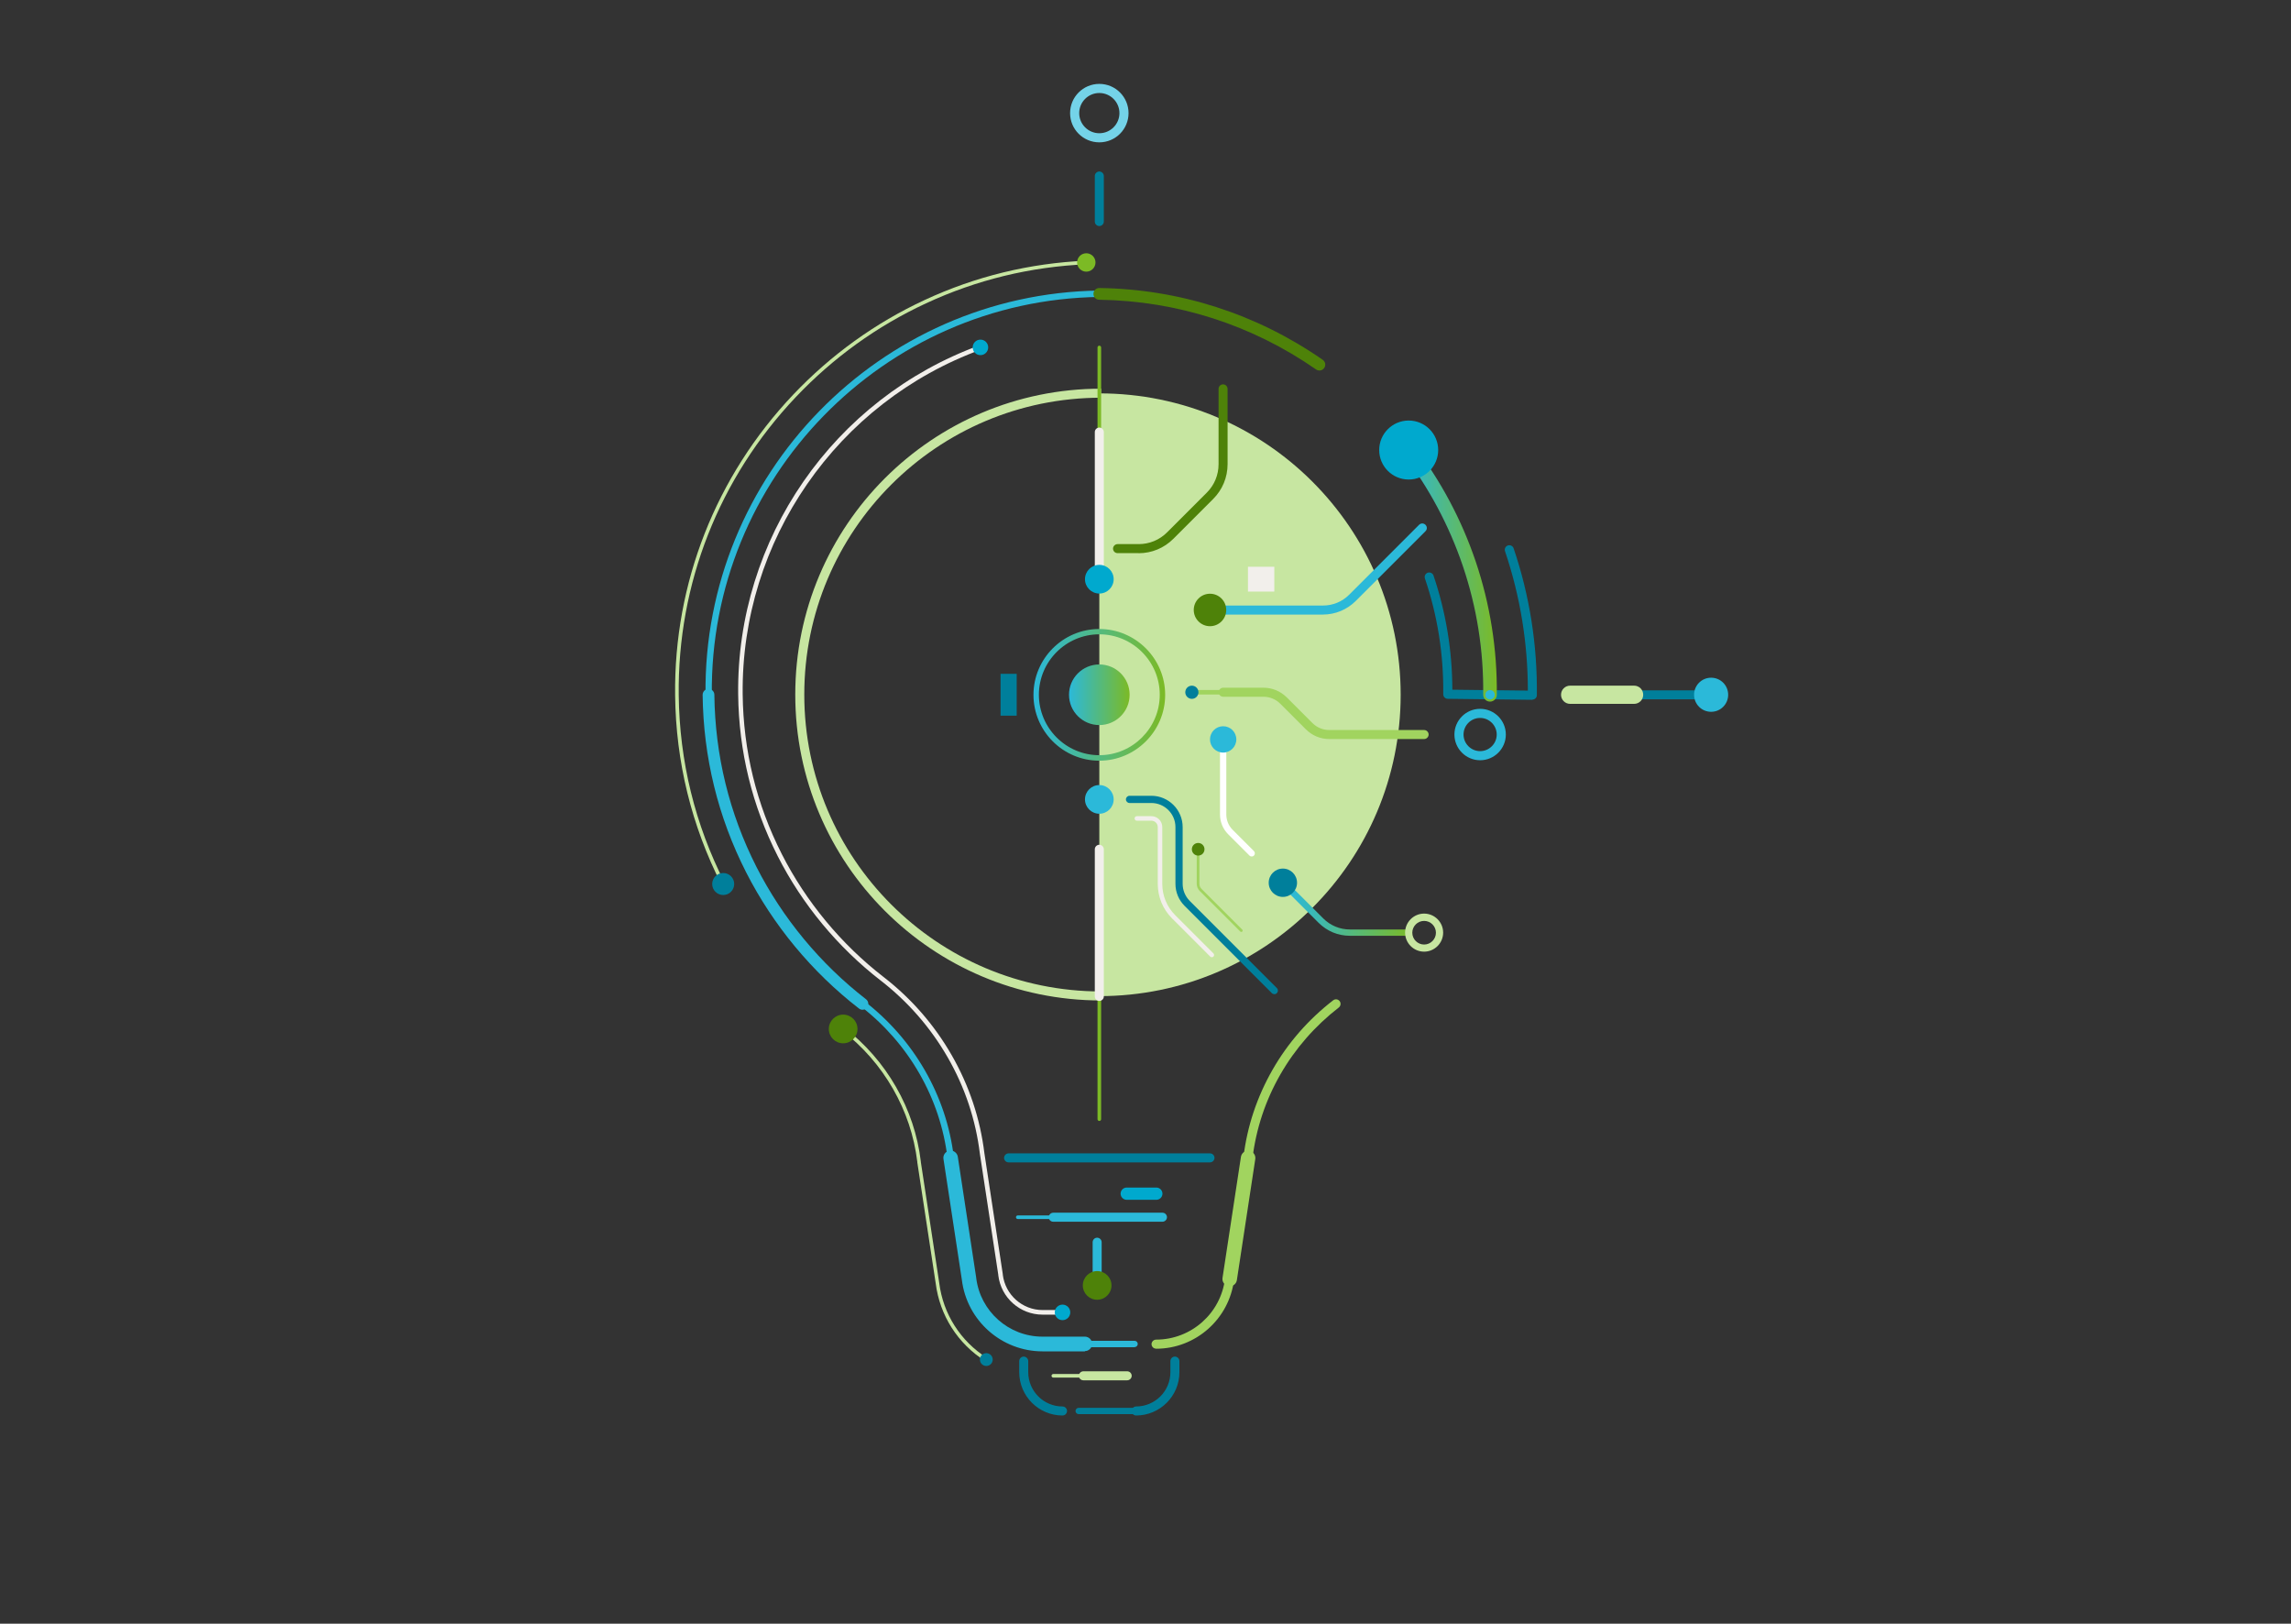 <?xml version="1.0" encoding="UTF-8"?>
<svg id="Layer_1" data-name="Layer 1" xmlns="http://www.w3.org/2000/svg" xmlns:xlink="http://www.w3.org/1999/xlink" viewBox="0 0 254 180">
  <rect x="0" y="0" width="254" height="180" fill="#333333" stroke="none"/>
  <defs>
    <style>
      .cls-1 {
        fill: #7cba25;
      }

      .cls-2 {
        fill: #f2efeb;
      }

      .cls-3 {
        fill: url(#linear-gradient-4);
      }

      .cls-4 {
        fill: url(#linear-gradient-3);
      }

      .cls-5 {
        fill: url(#linear-gradient-2);
      }

      .cls-6 {
        fill: #c7e6a1;
      }

      .cls-7 {
        fill: url(#linear-gradient);
      }

      .cls-8 {
        fill: #2bb9d9;
      }

      .cls-9 {
        fill: none;
        stroke: #c7e6a1;
        stroke-miterlimit: 10;
      }

      .cls-10 {
        fill: #74d3e8;
      }

      .cls-11 {
        fill: #00a9ce;
      }

      .cls-12 {
        fill: #fff;
      }

      .cls-13 {
        fill: #007f9b;
      }

      .cls-14 {
        fill: #a1d45f;
      }

      .cls-15 {
        fill: #4e8209;
      }
    </style>
    <linearGradient id="linear-gradient" x1="118.52" y1="77.02" x2="125.24" y2="77.02" gradientUnits="userSpaceOnUse">
      <stop offset="0" stop-color="#2bb9d9"/>
      <stop offset="1" stop-color="#7cba25"/>
    </linearGradient>
    <linearGradient id="linear-gradient-2" x1="114.58" y1="77.02" x2="129.18" y2="77.02" xlink:href="#linear-gradient"/>
    <linearGradient id="linear-gradient-3" x1="155.42" y1="63.46" x2="165.95" y2="63.46" xlink:href="#linear-gradient"/>
    <linearGradient id="linear-gradient-4" x1="142.99" y1="101.17" x2="156.53" y2="101.17" xlink:href="#linear-gradient"/>
  </defs>
  <path class="cls-9" d="M122.08,43.59c-18.45,0-33.41,14.96-33.41,33.41s14.96,33.41,33.41,33.41"/>
  <g>
    <path class="cls-6" d="M121.88,110.43c18.45,0,33.41-14.96,33.41-33.41s-14.96-33.41-33.41-33.41v66.81Z"/>
    <g>
      <path class="cls-6" d="M121.64,152.72h-4.86c-.11,0-.2-.09-.2-.2s.09-.2.2-.2h4.86c.11,0,.2.09.2.2s-.09.2-.2.2Z"/>
      <path class="cls-6" d="M124.97,153.02h-4.86c-.28,0-.5-.23-.5-.5s.23-.5.5-.5h4.86c.28,0,.5.23.5.5s-.23.5-.5.5Z"/>
    </g>
    <g>
      <path class="cls-1" d="M121.88,124.27c-.11,0-.2-.09-.2-.2v-13.6c0-.11.09-.2.2-.2s.2.09.2.2v13.6c0,.11-.09.2-.2.2Z"/>
      <path class="cls-2" d="M121.88,110.96c-.28,0-.5-.23-.5-.5v-16.31c0-.28.23-.5.5-.5s.5.23.5.5v16.31c0,.28-.23.5-.5.5Z"/>
    </g>
    <g>
      <circle class="cls-7" cx="121.88" cy="77.02" r="3.36"/>
      <path class="cls-5" d="M121.88,84.33c-4.03,0-7.3-3.28-7.3-7.3s3.28-7.3,7.3-7.3,7.3,3.28,7.3,7.3-3.28,7.3-7.3,7.3ZM121.88,70.32c-3.69,0-6.7,3.01-6.7,6.7s3.01,6.7,6.7,6.7,6.7-3.01,6.7-6.7-3.01-6.7-6.7-6.7Z"/>
    </g>
    <g>
      <path class="cls-8" d="M125.79,149.35h-10.2c-4.33,0-7.98-3.24-8.5-7.54l-2.04-13.41s0,0,0-.01c-.4-3.31-1.45-6.47-3.12-9.38-1.66-2.89-3.85-5.4-6.51-7.46-5.17-4-9.47-9.19-12.42-15-3.1-6.09-4.71-12.66-4.78-19.54-.28-24.37,19.31-44.46,43.66-44.8.19,0,.35.15.36.35,0,.19-.15.35-.35.36-23.96.33-43.24,20.11-42.97,44.09.08,6.77,1.66,13.23,4.71,19.23,2.91,5.72,7.14,10.82,12.22,14.76,2.73,2.12,4.98,4.69,6.69,7.66,1.72,2.99,2.8,6.23,3.21,9.64l2.04,13.41s0,0,0,.01c.47,3.95,3.83,6.92,7.8,6.92h10.2c.19,0,.35.16.35.35s-.16.35-.35.35Z"/>
      <path class="cls-14" d="M128.17,149.51c-.28,0-.5-.23-.5-.5s.23-.5.5-.5c3.9,0,7.19-2.92,7.65-6.79,0,0,0-.01,0-.02l2.04-13.41c.41-3.42,1.5-6.68,3.22-9.69,1.71-2.99,3.98-5.58,6.73-7.71.22-.17.54-.13.71.09.17.22.13.54-.09.71-2.64,2.05-4.82,4.54-6.47,7.41-1.66,2.89-2.7,6.03-3.1,9.32,0,0,0,.01,0,.02l-2.04,13.41c-.53,4.37-4.25,7.67-8.65,7.67Z"/>
      <path class="cls-8" d="M120.29,149.81h-4.7c-4.55,0-8.4-3.41-8.95-7.93l-2.04-13.4c-.07-.44.24-.85.67-.92.44-.07.85.24.92.67l2.04,13.41s0,.02,0,.02c.45,3.72,3.61,6.52,7.35,6.52h4.7c.44,0,.8.36.8.8s-.36.8-.8.8Z"/>
      <path class="cls-14" d="M136.33,142.58s-.08,0-.12,0c-.44-.07-.74-.48-.67-.92l2.04-13.41c.07-.44.48-.74.92-.67.44.07.74.48.67.92l-2.04,13.41c-.06.4-.4.68-.79.68Z"/>
      <path class="cls-15" d="M146.27,41.07c-.13,0-.26-.04-.37-.12-7.09-4.93-15.4-7.6-24.03-7.72-.36,0-.65-.3-.64-.66,0-.36.3-.65.66-.64,8.9.12,17.46,2.88,24.76,7.96.3.21.37.61.16.91-.13.18-.33.28-.54.28Z"/>
      <path class="cls-8" d="M95.63,111.94c-.14,0-.28-.04-.4-.14-5.21-4.03-9.53-9.25-12.51-15.1-3.12-6.13-4.74-12.75-4.82-19.67,0-.36.29-.66.65-.66,0,0,0,0,0,0,.36,0,.65.29.65.65.08,6.72,1.65,13.14,4.67,19.09,2.89,5.68,7.09,10.75,12.14,14.66.29.22.34.63.12.92-.13.17-.32.25-.52.25Z"/>
    </g>
    <path class="cls-13" d="M134.15,128.86h-22.33c-.28,0-.5-.23-.5-.5s.23-.5.5-.5h22.33c.28,0,.5.23.5.5s-.23.5-.5.5Z"/>
    <path class="cls-15" d="M126.24,61.32h-2.34c-.28,0-.5-.23-.5-.5s.23-.5.5-.5h2.34c1.19,0,2.31-.46,3.15-1.3l4.41-4.41c.84-.84,1.3-1.96,1.3-3.15v-8.35c0-.28.23-.5.5-.5s.5.23.5.5v8.35c0,1.46-.57,2.83-1.6,3.86l-4.41,4.41c-1.03,1.03-2.4,1.6-3.86,1.6Z"/>
    <g>
      <path class="cls-13" d="M189.71,77.53h-10.71c-.28,0-.5-.23-.5-.5s.23-.5.5-.5h10.71c.28,0,.5.23.5.5s-.23.5-.5.5Z"/>
      <circle class="cls-8" cx="189.71" cy="77.02" r="1.89"/>
      <path class="cls-6" d="M181.17,78.03h-7.09c-.56,0-1.01-.45-1.01-1.01s.45-1.01,1.01-1.01h7.09c.56,0,1.01.45,1.01,1.01s-.45,1.01-1.01,1.01Z"/>
    </g>
    <g>
      <path class="cls-13" d="M121.88,25.06c-.28,0-.5-.23-.5-.5v-5.05c0-.28.23-.5.5-.5s.5.23.5.5v5.05c0,.28-.23.5-.5.5Z"/>
      <path class="cls-10" d="M121.88,15.78c-1.79,0-3.24-1.45-3.24-3.24s1.45-3.24,3.24-3.24,3.24,1.45,3.24,3.24-1.45,3.24-3.24,3.24ZM121.88,10.31c-1.23,0-2.23,1-2.23,2.23s1,2.23,2.23,2.23,2.23-1,2.23-2.23-1-2.23-2.23-2.23Z"/>
    </g>
    <g>
      <path class="cls-12" d="M138.78,94.95c-.09,0-.18-.03-.25-.1l-2.36-2.36c-.59-.59-.91-1.37-.91-2.2v-8.32c0-.19.16-.35.35-.35s.35.16.35.35v8.32c0,.64.25,1.25.7,1.7l2.36,2.36c.14.14.14.36,0,.5-.07.07-.16.1-.25.1Z"/>
      <circle class="cls-8" cx="135.61" cy="81.97" r="1.46"/>
    </g>
    <g>
      <path class="cls-8" d="M146.67,68.13h-12.53c-.28,0-.5-.23-.5-.5s.23-.5.5-.5h12.53c1.11,0,2.15-.43,2.93-1.22l7.73-7.73c.2-.2.51-.2.71,0,.2.2.2.51,0,.71l-7.73,7.73c-.97.97-2.27,1.51-3.65,1.51Z"/>
      <circle class="cls-15" cx="134.15" cy="67.62" r="1.8"/>
    </g>
    <g>
      <path class="cls-13" d="M117.8,156.92c-2.65,0-4.8-2.16-4.8-4.8v-1.23c0-.28.23-.5.5-.5s.5.23.5.5v1.23c0,2.09,1.7,3.8,3.8,3.8.28,0,.5.23.5.5s-.23.5-.5.5Z"/>
      <path class="cls-13" d="M125.96,156.92c-.28,0-.5-.23-.5-.5s.23-.5.5-.5c2.09,0,3.8-1.7,3.8-3.8v-1.23c0-.28.23-.5.5-.5s.5.23.5.5v1.23c0,2.65-2.16,4.8-4.8,4.8Z"/>
      <path class="cls-13" d="M125.96,156.77h-6.37c-.19,0-.35-.16-.35-.35s.16-.35.35-.35h6.37c.19,0,.35.16.35.35s-.16.35-.35.35Z"/>
    </g>
    <rect class="cls-13" x="110.93" y="74.7" width="1.79" height="4.64"/>
    <rect class="cls-2" x="138.36" y="62.83" width="2.92" height="2.75"/>
    <path class="cls-11" d="M124.24,132.33h0c0-.38.31-.68.68-.68h3.28c.38,0,.68.31.68.68h0c0,.38-.31.68-.68.68h-3.28c-.38,0-.68-.31-.68-.68Z"/>
    <g>
      <path class="cls-1" d="M121.88,49.47c-.11,0-.2-.09-.2-.2v-10.75c0-.11.09-.2.2-.2s.2.09.2.2v10.75c0,.11-.09.2-.2.2Z"/>
      <path class="cls-2" d="M121.88,64.71c-.28,0-.5-.23-.5-.5v-16.31c0-.28.23-.5.5-.5s.5.23.5.5v16.31c0,.28-.23.5-.5.5Z"/>
      <circle class="cls-11" cx="121.88" cy="64.21" r="1.59"/>
    </g>
    <g>
      <path class="cls-2" d="M117.8,145.74h-2.21c-2.5,0-4.61-1.87-4.91-4.36v-.05s-2.04-13.41-2.04-13.41c-.46-3.78-1.66-7.38-3.57-10.7-1.9-3.3-4.4-6.17-7.43-8.52-4.75-3.68-8.7-8.44-11.41-13.78-2.84-5.59-4.32-11.63-4.39-17.94-.2-17.24,10.57-32.79,26.79-38.71.13-.05.27.02.32.15.05.13-.02.27-.15.32-16.02,5.84-26.65,21.2-26.46,38.23.07,6.24,1.53,12.2,4.34,17.72,2.68,5.27,6.58,9.98,11.27,13.61,3.09,2.39,5.63,5.31,7.56,8.67,1.94,3.38,3.16,7.04,3.63,10.88l2.04,13.41v.06c.28,2.23,2.17,3.91,4.42,3.91h2.21c.14,0,.25.11.25.25s-.11.25-.25.25Z"/>
      <circle class="cls-11" cx="108.7" cy="38.51" r=".86"/>
      <circle class="cls-11" cx="117.8" cy="145.49" r=".86"/>
    </g>
    <g>
      <path class="cls-2" d="M134.36,106.12c-.06,0-.13-.02-.18-.07l-4.23-4.23c-1.03-1.03-1.59-2.39-1.59-3.84v-6.29c0-.39-.32-.71-.71-.71h-1.61c-.14,0-.25-.11-.25-.25s.11-.25.25-.25h1.61c.67,0,1.21.54,1.21,1.21v6.29c0,1.32.51,2.55,1.44,3.48l4.23,4.23c.1.1.1.26,0,.36-.05.05-.11.07-.18.07Z"/>
      <path class="cls-13" d="M141.28,110.21c-.1,0-.21-.04-.28-.12l-9.66-9.66c-.66-.66-1.02-1.53-1.02-2.45v-6.29c0-1.47-1.2-2.67-2.67-2.67h-2.42c-.22,0-.4-.18-.4-.4s.18-.4.4-.4h2.42c1.91,0,3.47,1.56,3.47,3.47v6.29c0,.71.28,1.38.78,1.89l9.66,9.66c.16.16.16.41,0,.57-.08.08-.18.12-.28.12Z"/>
      <circle class="cls-8" cx="121.88" cy="88.62" r="1.59"/>
    </g>
    <g>
      <path class="cls-13" d="M169.88,77.58s0,0,0,0l-9.37-.11c-.28,0-.5-.23-.5-.51.05-4.39-.63-8.71-2.03-12.83-.09-.26.05-.55.31-.64.26-.09.55.05.64.31,1.38,4.08,2.08,8.33,2.09,12.66l8.37.1c0-5.28-.85-10.47-2.53-15.45-.09-.26.05-.55.31-.64.26-.09.55.05.64.31,1.78,5.24,2.64,10.72,2.58,16.28,0,.28-.23.5-.5.5Z"/>
      <path class="cls-4" d="M165.19,77.78s0,0,0,0c-.42,0-.75-.35-.75-.76.06-4.89-.71-9.71-2.27-14.31-1.51-4.45-3.73-8.61-6.59-12.36-.25-.33-.19-.8.14-1.06.33-.25.8-.19,1.06.14,2.97,3.88,5.26,8.19,6.82,12.79,1.61,4.76,2.4,9.75,2.35,14.81,0,.41-.34.75-.75.75Z"/>
      <path class="cls-8" d="M164.1,84.28c-1.57,0-2.85-1.28-2.85-2.85s1.28-2.85,2.85-2.85,2.85,1.28,2.85,2.85-1.28,2.85-2.85,2.85ZM164.1,79.59c-1.02,0-1.84.83-1.84,1.84s.83,1.84,1.84,1.84,1.84-.83,1.84-1.84-.83-1.84-1.84-1.84Z"/>
      <path class="cls-8" d="M165.72,77.02c0-.29-.23-.52-.52-.52s-.52.23-.52.52.23.52.52.52.52-.23.52-.52Z"/>
      <circle class="cls-11" cx="156.18" cy="49.89" r="3.27"/>
    </g>
    <g>
      <path class="cls-8" d="M121.64,143.01c-.28,0-.5-.23-.5-.5v-4.8c0-.28.23-.5.5-.5s.5.23.5.5v4.8c0,.28-.23.5-.5.5Z"/>
      <circle class="cls-15" cx="121.64" cy="142.5" r="1.59"/>
    </g>
    <g>
      <path class="cls-6" d="M109.35,150.92s-.07,0-.11-.03c-3.05-1.92-5.05-5.06-5.5-8.62l-2.04-13.41v-.06c-.35-2.86-1.26-5.59-2.7-8.1-1.44-2.51-3.34-4.68-5.65-6.47-.09-.07-.1-.19-.04-.28.07-.09.19-.1.28-.04,2.35,1.82,4.29,4.04,5.75,6.59,1.47,2.56,2.4,5.34,2.75,8.26v.05s2.04,13.41,2.04,13.41c.43,3.45,2.37,6.48,5.31,8.33.09.06.12.18.06.28-.04.06-.1.09-.17.09Z"/>
      <circle class="cls-13" cx="109.35" cy="150.72" r=".71"/>
      <circle class="cls-15" cx="93.48" cy="114.07" r="1.59"/>
    </g>
    <g>
      <path class="cls-8" d="M128.88,135.44h-12.11c-.28,0-.5-.23-.5-.5s.23-.5.5-.5h12.11c.28,0,.5.23.5.5s-.23.5-.5.5Z"/>
      <path class="cls-8" d="M116.77,135.14h-3.93c-.11,0-.2-.09-.2-.2s.09-.2.2-.2h3.93c.11,0,.2.09.2.2s-.09.2-.2.2Z"/>
    </g>
    <g>
      <path class="cls-14" d="M137.63,103.32s-.08-.01-.11-.04l-4.51-4.51c-.21-.21-.33-.49-.33-.79v-3.82c0-.08.07-.15.15-.15s.15.07.15.15v3.82c0,.22.08.42.24.57l4.51,4.51c.06.06.06.15,0,.21-.03.03-.07.04-.11.04Z"/>
      <path class="cls-15" d="M133.54,94.15c0-.39-.31-.7-.7-.7s-.7.31-.7.7.31.7.7.7.7-.31.7-.7Z"/>
    </g>
    <g>
      <path class="cls-6" d="M80.18,98.2c-.07,0-.14-.04-.18-.11-3.33-6.55-5.07-13.63-5.15-21.02-.14-12.44,4.51-24.27,13.1-33.33,4.18-4.4,9.07-7.93,14.54-10.47,5.65-2.63,11.69-4.1,17.94-4.37.11,0,.2.08.21.19,0,.11-.08.2-.19.21-6.2.27-12.18,1.72-17.79,4.33-5.43,2.52-10.28,6.02-14.42,10.38-8.52,8.98-13.13,20.71-12.99,33.04.08,7.33,1.8,14.35,5.11,20.85.05.1.01.22-.09.27-.03.01-.06.02-.09.02Z"/>
      <circle class="cls-13" cx="80.18" cy="98" r="1.22"/>
      <circle class="cls-1" cx="120.44" cy="29.1" r="1.02" transform="translate(-3.11 19.67) rotate(-9.22)"/>
    </g>
    <g>
      <path class="cls-14" d="M157.89,81.93h-10.51c-.98,0-1.9-.38-2.6-1.08l-2.83-2.83c-.5-.5-1.17-.78-1.88-.78h-4.46c-.28,0-.5-.23-.5-.5s.23-.5.5-.5h4.46c.98,0,1.9.38,2.6,1.08l2.83,2.83c.5.5,1.17.78,1.88.78h10.51c.28,0,.5.23.5.5s-.23.5-.5.5Z"/>
      <path class="cls-14" d="M135.6,76.99h-3.47c-.14,0-.25-.11-.25-.25s.11-.25.25-.25h3.47c.14,0,.25.11.25.25s-.11.25-.25.25Z"/>
      <circle class="cls-13" cx="132.14" cy="76.74" r=".73" transform="translate(35.22 194.88) rotate(-80.78)"/>
    </g>
    <g>
      <path class="cls-3" d="M156.18,103.74h-6.52c-1.31,0-2.53-.51-3.46-1.43l-3.11-3.11c-.14-.14-.14-.36,0-.5.14-.14.36-.14.5,0l3.11,3.11c.79.79,1.84,1.23,2.96,1.23h6.52c.19,0,.35.16.35.35s-.16.35-.35.35Z"/>
      <circle class="cls-13" cx="142.23" cy="97.86" r="1.57"/>
      <path class="cls-6" d="M157.89,105.5c-1.16,0-2.11-.95-2.11-2.11s.95-2.11,2.11-2.11,2.11.95,2.11,2.11-.95,2.11-2.11,2.11ZM157.89,102.09c-.72,0-1.31.59-1.31,1.31s.59,1.31,1.31,1.31,1.31-.59,1.31-1.31-.59-1.31-1.31-1.31Z"/>
    </g>
  </g>
</svg>